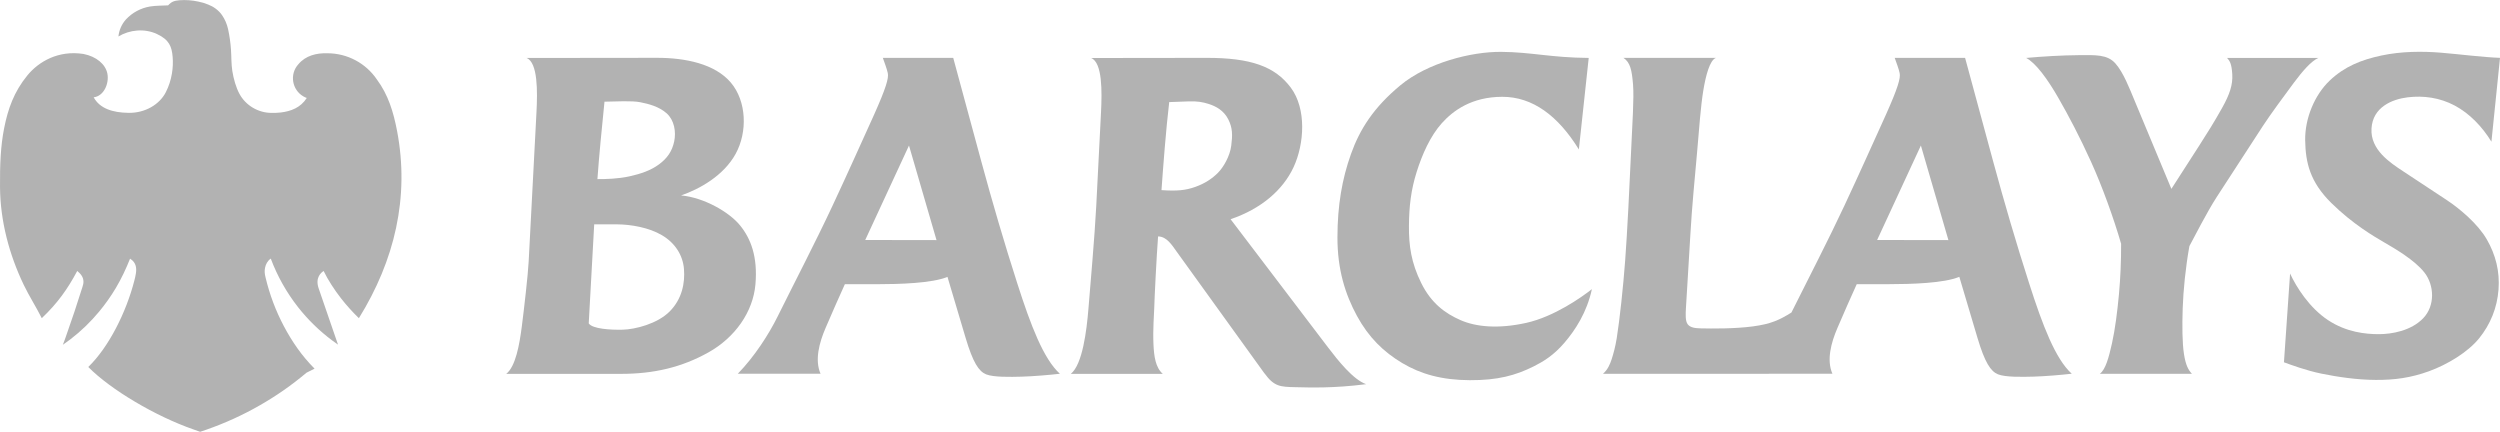 <?xml version="1.0" encoding="UTF-8"?>
<!DOCTYPE svg PUBLIC "-//W3C//DTD SVG 1.1//EN" "http://www.w3.org/Graphics/SVG/1.1/DTD/svg11.dtd">
<!-- Creator: CorelDRAW -->
<svg xmlns="http://www.w3.org/2000/svg" xml:space="preserve" width="300mm" height="51.81mm" style="shape-rendering:geometricPrecision; text-rendering:geometricPrecision; image-rendering:optimizeQuality; fill-rule:evenodd; clip-rule:evenodd"
viewBox="0 0 67.586 11.672"
 xmlns:xlink="http://www.w3.org/1999/xlink">
 <defs>
  <style type="text/css">
   <![CDATA[
    .fil0 {fill:#B2B2B2}
   ]]>
  </style>
 </defs>
 <g id="Capa_x0020_1">
  <g id="_166255664">
   <path id="_151940104" class="fil0" d="M15.916 8.744l0.148 -2.679 0.619 0c0.375,0.003 0.86,0.085 1.213,0.294 0.353,0.208 0.565,0.538 0.595,0.915 0.03,0.377 -0.052,0.808 -0.385,1.144 -0.332,0.336 -0.933,0.486 -1.268,0.495 -0.335,0.009 -0.821,-0.022 -0.921,-0.169zm0.235 -3.902c0.046,-0.646 0.118,-1.368 0.191,-2.093 0.317,-0.006 0.739,-0.03 0.964,0.014 0.225,0.044 0.511,0.117 0.717,0.301 0.206,0.185 0.259,0.497 0.203,0.761 -0.056,0.265 -0.189,0.457 -0.414,0.621 -0.224,0.164 -0.491,0.254 -0.798,0.322 -0.307,0.067 -0.629,0.075 -0.864,0.074zm-2.464 5.264c0.253,-0.198 0.357,-0.793 0.419,-1.273 0.062,-0.48 0.167,-1.396 0.186,-1.758l0.211 -4.034c0.03,-0.57 0.039,-1.35 -0.267,-1.474l3.514 -0.004c0.78,-0.002 1.579,0.164 2.007,0.669 0.429,0.505 0.455,1.337 0.131,1.927 -0.324,0.59 -0.974,0.952 -1.475,1.124 0.62,0.058 1.298,0.448 1.592,0.808 0.294,0.36 0.482,0.849 0.418,1.596 -0.065,0.747 -0.551,1.437 -1.271,1.84 -0.72,0.403 -1.477,0.581 -2.363,0.58l-3.101 -0z"/>
   <path id="_167774296" class="fil0" d="M2.232 7.748c-0.142,0.454 -0.292,0.906 -0.452,1.354 -0.015,0.041 -0.056,0.163 -0.081,0.219 0.069,-0.047 0.137,-0.097 0.203,-0.147 0.288,-0.221 0.549,-0.473 0.779,-0.751 0.166,-0.2 0.316,-0.412 0.449,-0.635 0.155,-0.26 0.277,-0.523 0.386,-0.795 0.087,0.053 0.133,0.12 0.153,0.195 0.033,0.125 -0.005,0.27 -0.038,0.401 -0.218,0.848 -0.687,1.793 -1.245,2.332 0.607,0.614 1.815,1.33 2.843,1.688l0.181 0.064 0.172 -0.058c0.501,-0.175 0.984,-0.395 1.442,-0.658 0.451,-0.258 0.86,-0.543 1.263,-0.882l0.217 -0.109c-0.339,-0.339 -0.607,-0.726 -0.832,-1.152 -0.217,-0.411 -0.383,-0.85 -0.491,-1.305 -0.028,-0.111 -0.034,-0.184 -0.015,-0.274 0.019,-0.09 0.065,-0.183 0.154,-0.244 0.178,0.476 0.428,0.919 0.739,1.315 0.266,0.338 0.576,0.641 0.924,0.9 0.051,0.038 0.104,0.073 0.155,0.111l-0.048 -0.138 -0.475 -1.381c-0.104,-0.302 0.076,-0.434 0.134,-0.472 0.121,0.249 0.289,0.506 0.472,0.742 0.147,0.189 0.308,0.366 0.481,0.534 0.963,-1.553 1.376,-3.271 1.031,-5.068 -0.096,-0.502 -0.236,-0.97 -0.545,-1.386 -0.3,-0.442 -0.8,-0.707 -1.335,-0.708 -0.296,-0.009 -0.589,0.061 -0.787,0.297 -0.247,0.272 -0.169,0.694 0.135,0.869 0.031,0.018 0.061,0.031 0.092,0.043 -0.167,0.262 -0.427,0.36 -0.709,0.393 -0.084,0.01 -0.159,0.01 -0.241,0.01 -0.364,0.001 -0.7,-0.203 -0.868,-0.511 -0.096,-0.176 -0.162,-0.414 -0.195,-0.624 -0.03,-0.195 -0.022,-0.384 -0.036,-0.579 -0.013,-0.186 -0.039,-0.371 -0.079,-0.553 -0.03,-0.136 -0.086,-0.266 -0.166,-0.38 -0.089,-0.128 -0.227,-0.227 -0.372,-0.282 -0.086,-0.036 -0.175,-0.062 -0.267,-0.08 -0.167,-0.036 -0.339,-0.049 -0.51,-0.036 -0.136,0.014 -0.21,0.033 -0.305,0.138 -0.157,0.009 -0.335,0.005 -0.491,0.031 -0.248,0.042 -0.477,0.164 -0.65,0.35 -0.114,0.128 -0.185,0.289 -0.203,0.46 0.302,-0.182 0.703,-0.223 1.04,-0.067 0.337,0.156 0.403,0.346 0.426,0.62 0.023,0.274 -0.016,0.624 -0.185,0.955 -0.169,0.331 -0.558,0.562 -1,0.557 -0.442,-0.004 -0.786,-0.12 -0.95,-0.42 0.278,-0.032 0.424,-0.378 0.37,-0.644 -0.052,-0.253 -0.299,-0.46 -0.645,-0.528 -0.678,-0.106 -1.211,0.205 -1.517,0.579 -0.361,0.441 -0.526,0.904 -0.63,1.436 -0.092,0.469 -0.115,0.973 -0.11,1.586 0.008,0.916 0.246,1.815 0.64,2.638 0.149,0.31 0.335,0.597 0.489,0.904 0.426,-0.404 0.698,-0.787 0.959,-1.277 0.096,0.08 0.167,0.166 0.168,0.289 0.001,0.049 -0.011,0.09 -0.025,0.135z"/>
   <path id="_154309976" class="fil0" d="M23.392 6.488l1.926 0.003 -0.744 -2.557 -1.183 2.554zm0.287 1.195l-0.839 0.001c-0.17,0.371 -0.346,0.778 -0.52,1.18 -0.174,0.403 -0.298,0.872 -0.137,1.24l-2.237 0c0.454,-0.466 0.838,-1.067 1.073,-1.541 0.496,-0.999 1.034,-2.031 1.485,-2.996 0.451,-0.964 0.719,-1.572 1.124,-2.462 0.321,-0.718 0.403,-0.994 0.373,-1.128 -0.03,-0.134 -0.088,-0.277 -0.134,-0.412l1.903 0 0.76 2.804c0.299,1.101 0.614,2.18 0.975,3.303 0.36,1.123 0.706,2.032 1.148,2.432 -0.263,0.032 -0.735,0.071 -1.036,0.079 -0.301,0.008 -0.762,0.018 -0.959,-0.063 -0.197,-0.082 -0.354,-0.315 -0.555,-0.991l-0.489 -1.644c-0.415,0.173 -1.286,0.198 -1.935,0.199z"/>
   <path id="_154310408" class="fil0" d="M31.4 5.14c0.047,-0.645 0.118,-1.61 0.209,-2.38l0.526 -0.019c0.232,-0.009 0.378,0.019 0.528,0.065 0.217,0.067 0.422,0.184 0.542,0.419 0.12,0.235 0.117,0.431 0.081,0.714 -0.036,0.283 -0.21,0.582 -0.36,0.733 -0.15,0.151 -0.348,0.288 -0.616,0.382 -0.268,0.095 -0.499,0.113 -0.911,0.086zm2.785 4.953c0.262,0.363 0.432,0.365 0.831,0.374 0.399,0.009 1.025,0.033 1.917,-0.081 -0.347,-0.12 -0.757,-0.634 -1.038,-1.004l-2.627 -3.456c0.821,-0.277 1.416,-0.786 1.705,-1.411 0.289,-0.625 0.352,-1.572 -0.077,-2.146 -0.429,-0.575 -1.086,-0.807 -2.282,-0.805l-3.116 0.004c0.306,0.123 0.296,0.904 0.267,1.474l-0.129 2.536c-0.04,0.793 -0.164,2.187 -0.211,2.773 -0.048,0.586 -0.159,1.5 -0.476,1.756l2.486 0c-0.197,-0.174 -0.237,-0.47 -0.252,-0.804 -0.018,-0.402 0.017,-0.817 0.021,-0.972 0.007,-0.28 0.063,-1.405 0.104,-1.94 0.234,0.004 0.374,0.233 0.499,0.407l2.376 3.295z"/>
   <path id="_154310216" class="fil0" d="M42.683 4.044l0.267 -2.478c-1.024,-0.008 -1.543,-0.157 -2.362,-0.164 -0.819,-0.008 -1.996,0.298 -2.725,0.9 -0.729,0.603 -1.102,1.194 -1.341,1.864 -0.239,0.67 -0.364,1.382 -0.365,2.252 -0.001,0.87 0.21,1.537 0.527,2.121 0.317,0.584 0.72,0.974 1.223,1.275 0.504,0.3 1.071,0.46 1.827,0.464 0.755,0.004 1.24,-0.129 1.726,-0.372 0.258,-0.129 0.541,-0.297 0.836,-0.643 0.295,-0.346 0.604,-0.818 0.74,-1.446 -0.276,0.217 -1.019,0.744 -1.776,0.912 -0.758,0.168 -1.358,0.108 -1.774,-0.074 -0.417,-0.182 -0.795,-0.458 -1.065,-1.006 -0.27,-0.547 -0.335,-1.006 -0.331,-1.542 0.004,-0.536 0.057,-0.976 0.207,-1.453 0.149,-0.477 0.371,-0.977 0.681,-1.323 0.31,-0.345 0.812,-0.712 1.634,-0.714 0.822,-0.001 1.51,0.512 2.073,1.425z"/>
   <path id="_154310264" class="fil0" d="M50.748 6.488l1.926 0.003 -0.744 -2.557 -1.183 2.554zm0.286 1.195l-0.839 0.001c-0.17,0.371 -0.346,0.778 -0.52,1.18 -0.174,0.403 -0.298,0.872 -0.137,1.24l-6.203 0.002c0.132,-0.115 0.19,-0.258 0.236,-0.397 0.045,-0.14 0.101,-0.339 0.137,-0.57 0.082,-0.518 0.174,-1.382 0.227,-2.09 0.054,-0.708 0.125,-2.13 0.159,-2.925 0.034,-0.795 0.085,-1.461 0.054,-1.843 -0.032,-0.382 -0.074,-0.594 -0.258,-0.716l2.498 0c-0.165,0.061 -0.275,0.478 -0.342,0.892 -0.068,0.415 -0.111,1.022 -0.167,1.667 -0.057,0.645 -0.14,1.482 -0.18,2.202 -0.04,0.72 -0.102,1.656 -0.121,2.005 -0.009,0.166 -0.019,0.349 0.049,0.437 0.068,0.088 0.198,0.106 0.352,0.109 0.294,0.007 0.915,0.013 1.409,-0.053 0.494,-0.066 0.724,-0.177 1.042,-0.375 0.481,-0.963 0.995,-1.955 1.429,-2.883 0.451,-0.964 0.719,-1.572 1.124,-2.462 0.321,-0.718 0.403,-0.994 0.373,-1.128 -0.029,-0.134 -0.088,-0.277 -0.134,-0.412l1.903 0 0.76 2.804c0.299,1.101 0.614,2.18 0.975,3.303 0.36,1.123 0.706,2.032 1.148,2.432 -0.263,0.032 -0.735,0.071 -1.036,0.079 -0.301,0.008 -0.762,0.018 -0.959,-0.063 -0.197,-0.082 -0.354,-0.315 -0.555,-0.991l-0.489 -1.644c-0.415,0.173 -1.287,0.198 -1.935,0.199z"/>
   <path id="_154310072" class="fil0" d="M54.775 1.566c0.446,-0.04 0.975,-0.072 1.423,-0.075 0.449,-0.003 0.772,-0.023 0.99,0.223 0.218,0.246 0.377,0.665 0.523,1.015l0.991 2.377 0.743 -1.155c0.219,-0.34 0.416,-0.654 0.623,-1.024 0.208,-0.37 0.298,-0.633 0.28,-0.922 -0.018,-0.289 -0.068,-0.357 -0.14,-0.439l2.467 6.75859e-005c-0.194,0.086 -0.426,0.355 -0.662,0.671 -0.236,0.316 -0.636,0.86 -0.837,1.168l-1.247 1.919c-0.262,0.403 -0.634,1.135 -0.74,1.33 -0.104,0.578 -0.165,1.196 -0.181,1.68 -0.016,0.483 -0.012,0.936 0.034,1.235 0.046,0.3 0.118,0.433 0.215,0.536l-2.489 -6.75859e-005c0.155,-0.115 0.242,-0.439 0.328,-0.823 0.086,-0.384 0.146,-0.871 0.188,-1.32 0.041,-0.449 0.061,-0.903 0.059,-1.372 -0.201,-0.692 -0.509,-1.548 -0.814,-2.219 -0.305,-0.671 -0.594,-1.222 -0.884,-1.727 -0.29,-0.505 -0.608,-0.942 -0.869,-1.078z"/>
   <path id="_154310024" class="fil0" d="M61.745 9.797l0.166 -2.402c0.168,0.367 0.523,0.926 1.022,1.257 0.499,0.331 1.019,0.382 1.376,0.382 0.358,0 0.875,-0.092 1.201,-0.431 0.326,-0.339 0.301,-0.893 0.034,-1.234 -0.267,-0.341 -0.805,-0.651 -1.087,-0.815 -0.282,-0.164 -0.857,-0.5 -1.434,-1.069 -0.577,-0.57 -0.694,-1.094 -0.704,-1.69 -0.01,-0.596 0.256,-1.228 0.659,-1.613 0.403,-0.385 0.859,-0.565 1.401,-0.681 0.542,-0.115 1.107,-0.118 1.616,-0.076 0.509,0.042 1.121,0.122 1.591,0.139l-0.232 2.267c-0.246,-0.403 -0.589,-0.763 -0.994,-0.978 -0.405,-0.215 -0.843,-0.273 -1.269,-0.222 -0.426,0.052 -0.945,0.267 -0.979,0.843 -0.034,0.576 0.502,0.924 0.859,1.159l1.176 0.776c0.348,0.23 0.838,0.64 1.081,1.061 0.243,0.421 0.355,0.869 0.318,1.359 -0.037,0.49 -0.218,0.939 -0.525,1.318 -0.308,0.379 -0.862,0.71 -1.354,0.889 -0.493,0.179 -0.933,0.238 -1.441,0.235 -0.507,-0.002 -1.037,-0.082 -1.459,-0.168 -0.421,-0.085 -0.847,-0.245 -1.022,-0.309z"/>
  </g>
 </g>
</svg>
